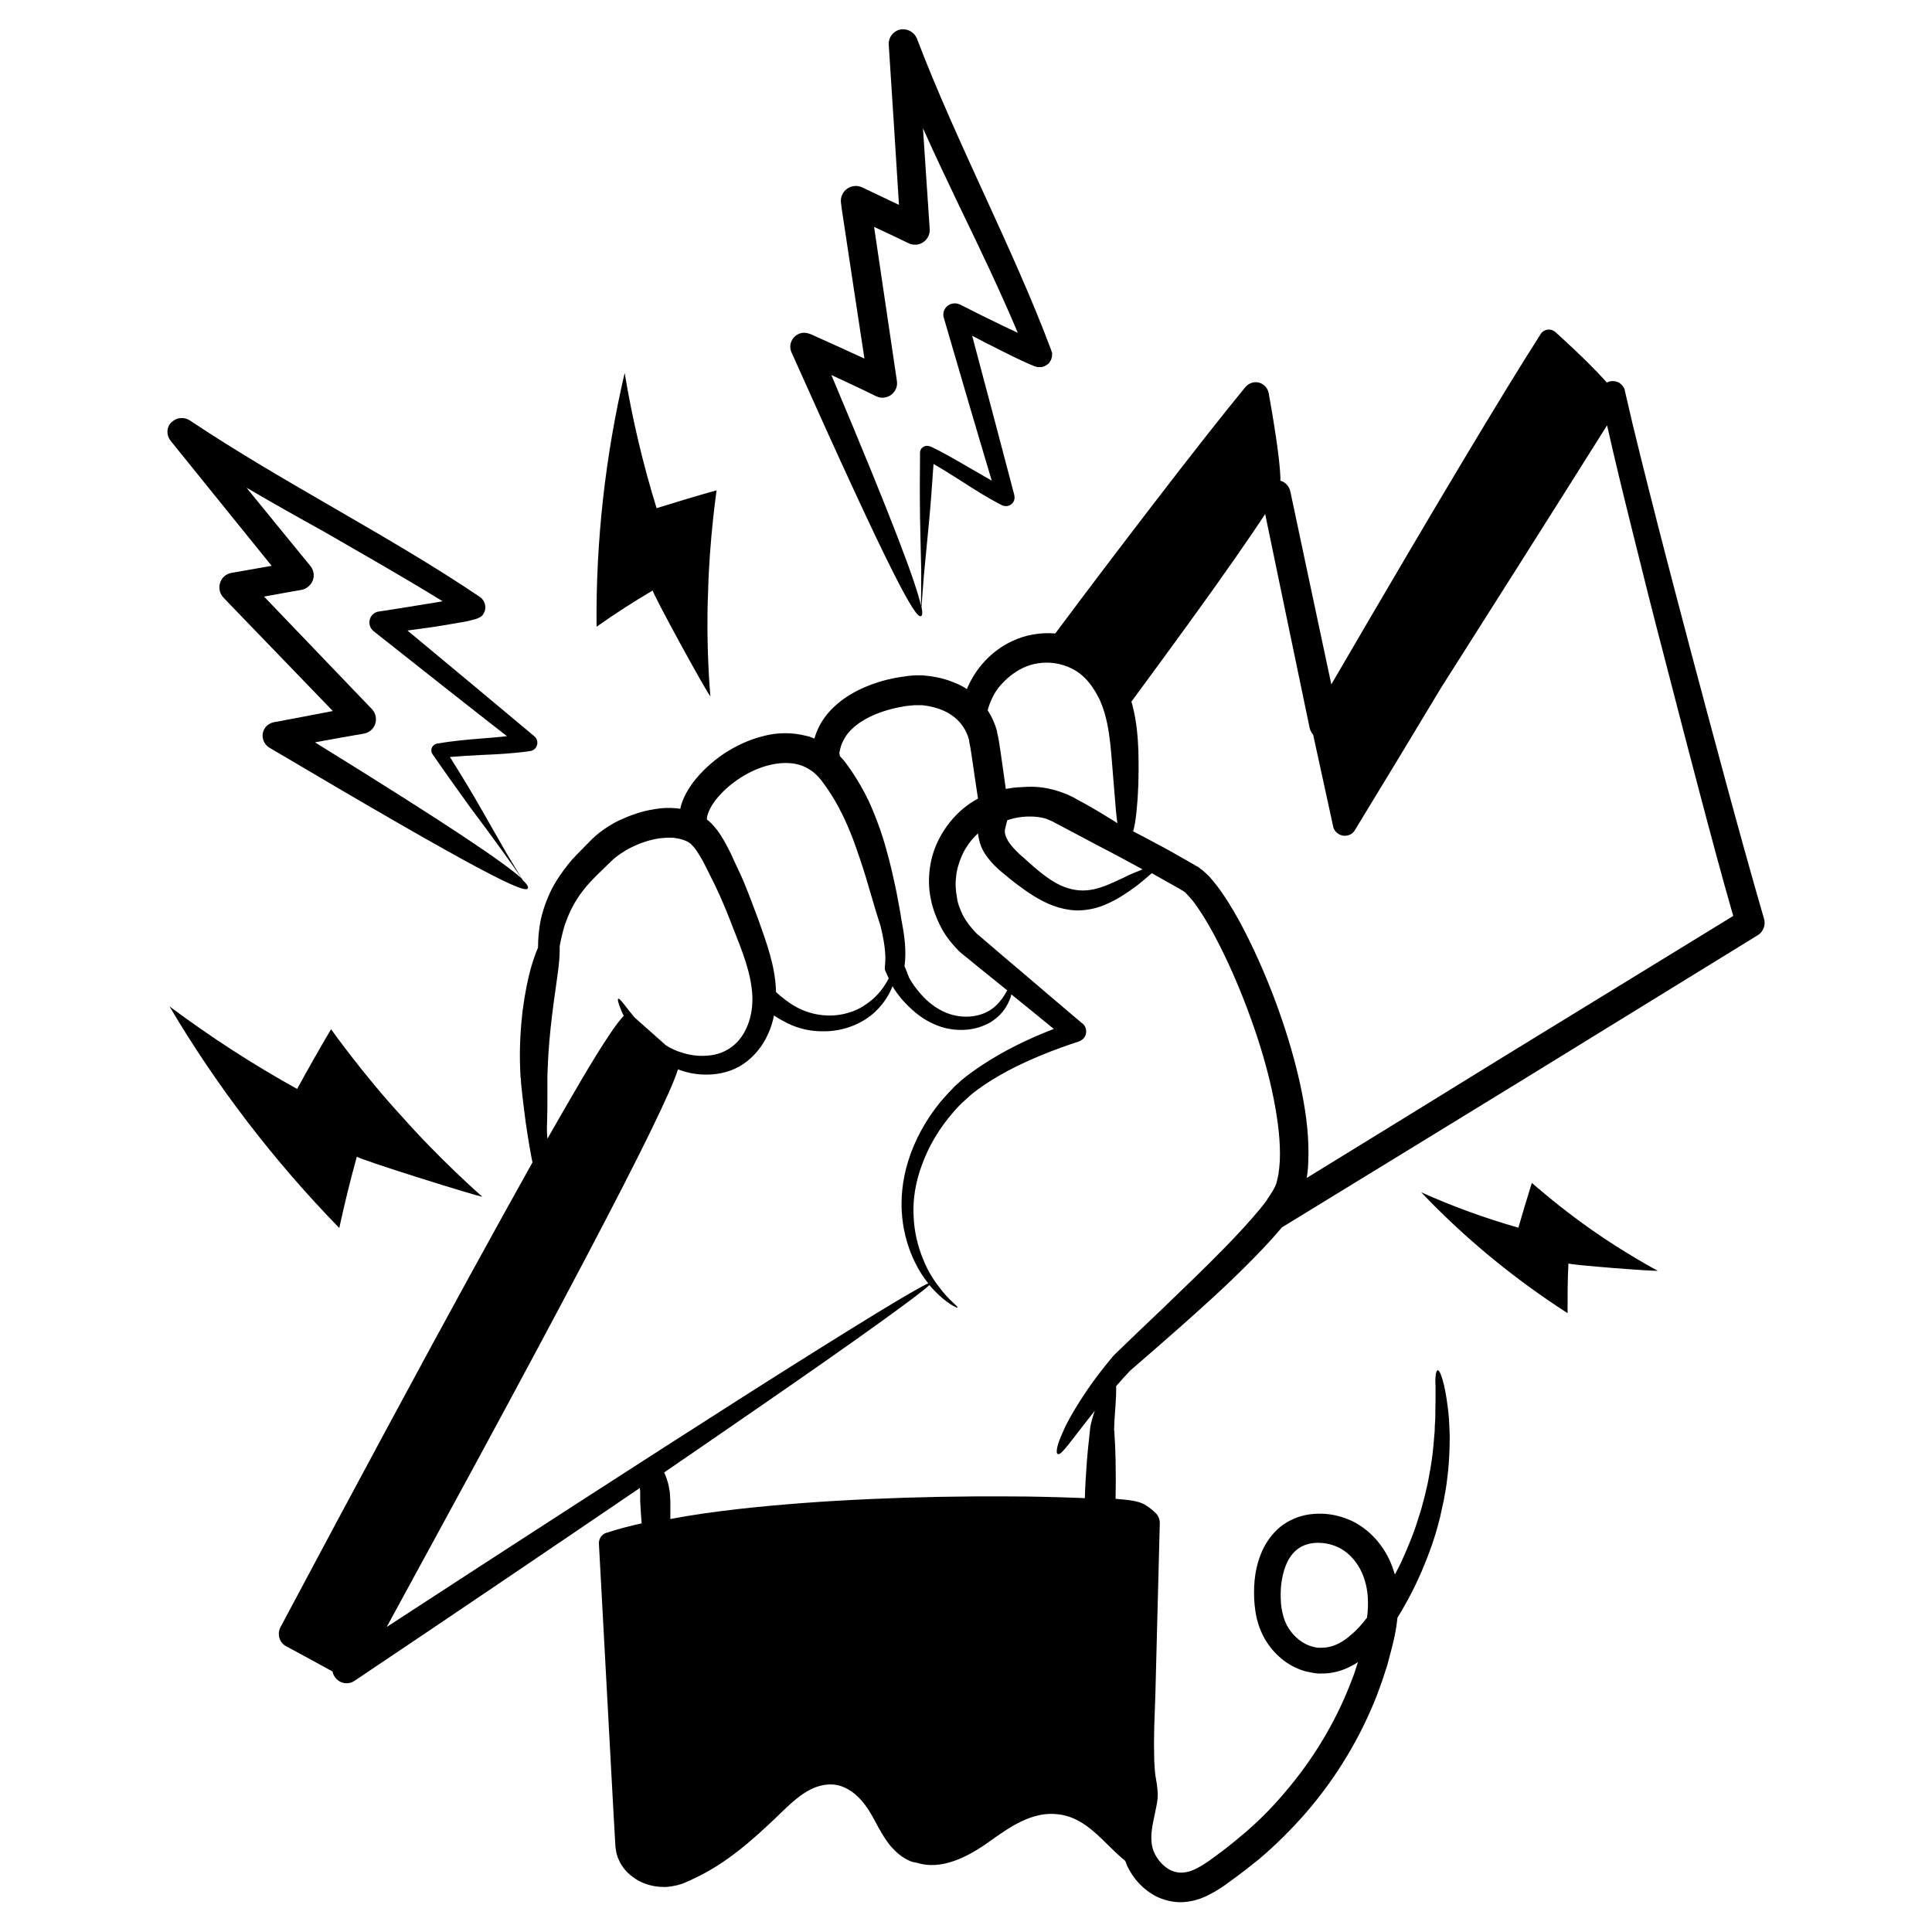 <svg id="Layer_1" enable-background="new 0 0 66 66" viewBox="0 0 66 66" xmlns="http://www.w3.org/2000/svg"><g><path d="m60.26 31.38c-.43-1.48-.85-3-1.26-4.51-.41-1.52-.82-3.04-1.22-4.55-.4-1.52-.8-3.03-1.18-4.52-.38-1.5-.76-2.98-1.09-4.44v-.01c-.02-.11-.09-.2-.19-.27-.14-.08-.3-.08-.43-.01-.01-.02-.03-.03-.04-.05-.28-.31-.79-.84-1.72-1.68-.01-.01-.03-.02-.04-.03-.16-.1-.36-.05-.46.1l-.01.02c-1.27 1.99-3.44 5.6-7.14 11.95-.45-2.13-.93-4.35-1.4-6.59-.04-.18-.17-.32-.34-.37 0-.04 0-.08 0-.12-.02-.49-.13-1.37-.4-2.87-.02-.1-.07-.2-.16-.27-.19-.16-.47-.13-.63.06l-.02.02c-.78.95-1.81 2.26-3.17 4.03-1.06 1.38-2.2 2.88-3.31 4.37-.5-.04-1.02.04-1.49.27-.7.33-1.24.93-1.53 1.63-.12-.08-.25-.15-.38-.2-.34-.15-.7-.23-1.05-.26l-.07-.01h-.08c-.05 0-.1 0-.15 0-.09 0-.18.01-.27.02-.17.02-.34.05-.51.08-.34.07-.67.17-.99.31s-.64.32-.93.57c-.14.12-.28.26-.4.42s-.22.33-.29.51c-.04.08-.06.17-.09.25-.09-.04-.17-.07-.27-.09-.5-.13-1.02-.12-1.49.01-.48.12-.92.33-1.32.59-.4.27-.77.6-1.08 1.01-.15.21-.29.44-.38.72-.02.05-.03.11-.04.16-.05-.01-.1-.01-.15-.02-.25-.02-.49-.01-.72.03-.46.07-.86.22-1.23.39-.36.18-.68.4-.96.68-.21.22-.44.44-.64.66-.2.23-.37.47-.52.7-.29.47-.45.93-.54 1.32-.08.38-.1.71-.1.98-.08.18-.16.41-.25.72-.1.37-.2.84-.28 1.46-.07.61-.11 1.29-.08 1.96 0 .08.01.17.01.25.01.08.02.16.02.24.02.16.03.31.05.47.04.31.07.6.11.88.08.55.16 1.02.23 1.36-1.18 2.11-2.79 5.03-4.97 9.08-1.17 2.17-2.4 4.47-3.64 6.8-.12.23-.04.53.2.65.53.29 1.06.57 1.58.86.01.07.04.13.08.19.15.22.45.28.67.13 3.37-2.26 6.75-4.55 9.75-6.59 0 .04 0 .07.01.11v.07.06.21c.01.24.03.5.05.76-.4.09-.8.19-1.19.32h-.01c-.16.05-.27.2-.26.38.18 3.31.35 6.42.5 9.23.02.35.04.7.06 1.04 0 .07.02.2.04.3l.05.16.07.15c.1.19.24.35.4.47.16.13.33.22.52.28.18.06.37.09.56.09.09.01.19-.01.28-.02.09-.02.18-.03.27-.06.04-.01.09-.03.13-.04l.11-.05c.07-.03.15-.06.22-.1.59-.27 1.1-.61 1.56-.97s.87-.74 1.25-1.1c.19-.18.37-.36.55-.52s.36-.3.55-.41c.37-.22.78-.29 1.13-.18s.62.36.82.62c.21.27.34.55.48.8s.28.48.43.65.3.3.43.38.24.13.32.15.12.02.12.02c.84.28 1.76-.2 2.46-.7s1.49-1.07 2.39-.95c.99.12 1.54.99 2.28 1.59.02.06.05.12.07.18.21.44.55.81 1 1.04.23.11.49.18.75.19s.51-.04.74-.12c.22-.08.42-.19.6-.3s.33-.22.49-.34c.31-.22.61-.46.91-.7.58-.49 1.12-1.03 1.61-1.59 1.08-1.25 1.88-2.62 2.42-4 .06-.17.13-.34.19-.52.06-.17.11-.35.17-.52.09-.35.19-.69.26-1.04.04-.19.07-.39.09-.59.34-.55.61-1.08.83-1.59.25-.59.45-1.15.58-1.67.02-.06.03-.13.05-.19.01-.06.03-.13.04-.19.03-.12.05-.25.08-.36.04-.24.09-.47.11-.68.06-.43.08-.82.09-1.17 0-.17.01-.34 0-.49s-.01-.3-.02-.43c-.02-.27-.05-.49-.08-.69-.03-.19-.06-.35-.09-.48s-.06-.23-.09-.31c-.05-.15-.1-.21-.13-.2s-.06.07-.07.23c-.01.08-.01.18 0 .31v.48c0 .19-.01.41-.01.66-.01.13-.02.26-.02.41-.01.15-.03.3-.04.47-.03.33-.08.7-.16 1.1-.03.2-.09.42-.14.64-.03.11-.06.22-.09.34-.02.06-.03.12-.05.18s-.04.12-.06.18c-.14.48-.35 1-.6 1.55-.07.14-.14.29-.22.43-.01-.04-.02-.08-.04-.13-.22-.71-.72-1.35-1.4-1.69-.34-.16-.69-.25-1.05-.26s-.73.05-1.06.22c-.34.16-.61.43-.8.72s-.3.6-.37.9-.09.59-.09.87c0 .29.03.58.09.86.07.28.18.56.34.81s.36.46.59.64c.23.17.49.3.76.37.14.03.28.06.42.07.14 0 .28 0 .41-.02.27-.04.52-.13.74-.25.07-.04.14-.08.2-.12-.03.1-.07.2-.1.31-.05.16-.12.32-.18.48-.5 1.27-1.25 2.54-2.25 3.7-.45.53-.95 1.03-1.5 1.48-.27.23-.55.45-.84.66-.29.22-.58.41-.83.5-.26.09-.48.08-.7-.02-.22-.11-.42-.32-.54-.56s-.14-.5-.1-.83c.02-.16.06-.34.1-.53.02-.1.04-.2.06-.3.01-.04.02-.12.03-.19s.01-.13.01-.2c-.01-.25-.05-.46-.08-.63-.02-.15-.03-.34-.04-.52-.01-.37-.01-.74 0-1.12s.03-.77.04-1.15c.01-.39.02-.78.03-1.17.04-1.55.08-3.1.12-4.65v-.01c0-.13-.05-.26-.15-.35-.09-.09-.19-.17-.3-.24-.03-.02-.06-.04-.08-.05l-.04-.02c-.01 0-.01-.01-.03-.01l-.04-.02c-.03-.01-.06-.02-.09-.03l-.05-.01c-.02-.01-.02 0-.03-.01l-.09-.02c-.23-.04-.42-.05-.61-.07.01-.42.01-.86 0-1.31-.01-.25-.01-.5-.03-.75 0-.06-.01-.12-.01-.18v-.04-.02-.01-.01c-.08 0-.01 0-.03 0h.02s0 0 0-.01v-.03c0-.09.01-.2.01-.3.03-.42.06-.79.06-1.06 0-.05 0-.09 0-.13.15-.17.31-.35.48-.53.49-.42 1.06-.92 1.72-1.5.66-.59 1.42-1.26 2.24-2.08.39-.39.81-.82 1.22-1.31 2.35-1.44 5.05-3.09 8.13-4.98 2.62-1.61 5.36-3.3 8.14-5.01.17-.11.27-.34.2-.56zm-14.96 24.9c-.08.01-.16.01-.24.01s-.15-.02-.23-.04c-.15-.04-.31-.12-.45-.23s-.26-.24-.36-.4c-.1-.15-.17-.34-.21-.53-.05-.2-.06-.41-.06-.64s.03-.46.08-.67c.1-.43.32-.8.66-.96.34-.17.85-.15 1.25.05s.73.61.88 1.11c.12.38.14.82.08 1.28-.16.21-.34.42-.55.59-.24.22-.54.39-.85.43zm-14.48-14.7c.06.6.23 1.12.43 1.53.14.29.3.53.46.73-.24.11-.83.45-1.7.98-1.13.69-2.73 1.69-4.63 2.9-3.39 2.16-7.75 4.98-12.17 7.86 1.01-1.85 2-3.67 2.94-5.4 3.24-5.98 5.06-9.46 6.04-11.46.57-1.17.86-1.83.97-2.19.31.12.66.19 1.04.18.39-.01.82-.11 1.19-.36s.67-.62.85-1.03c.09-.2.16-.41.2-.63.15.1.31.19.47.27.39.19.79.27 1.17.27.76.02 1.42-.29 1.81-.66.32-.3.5-.62.6-.88.02.04.04.07.06.1.12.18.25.35.4.5.29.3.61.55.97.7.35.16.72.21 1.05.19s.63-.12.87-.26c.24-.15.41-.33.52-.51.1-.16.16-.31.19-.44.49.4.98.79 1.45 1.18-.67.26-1.3.55-1.89.89-.38.22-.75.46-1.09.72-.08.07-.17.13-.25.21-.08.07-.16.14-.23.22-.15.15-.28.3-.42.46-.51.63-.88 1.32-1.09 2-.21.66-.27 1.33-.21 1.93zm3.59-13.56c.34-.12.71-.15 1.05-.11.09.01.17.03.25.05.09.03.17.07.26.11l.07.04.08.04.17.09c.45.24.89.47 1.34.71.45.23.89.47 1.33.71l.07.04c-.02.01-.05.02-.07.03-.1.04-.21.08-.32.13-.05.02-.11.05-.17.08s-.12.06-.19.09c-.28.13-.59.28-.92.35s-.65.05-1-.08c-.34-.13-.67-.37-1.01-.66-.08-.07-.17-.15-.25-.22-.08-.08-.17-.15-.26-.23-.16-.15-.3-.3-.39-.44-.04-.07-.08-.14-.1-.21s-.03-.13-.02-.2c.03-.11.05-.22.08-.32zm.55-5.21c.32-.15.68-.2 1.02-.16s.66.17.91.36c.22.17.39.39.53.62.07.12.13.23.18.35s.09.23.13.36c.14.48.19.95.23 1.38.07.86.12 1.49.16 1.95.02.17.03.32.05.45-.02-.01-.04-.02-.06-.04-.3-.19-.65-.4-1.04-.62-.1-.05-.2-.11-.31-.17-.1-.06-.23-.12-.35-.17-.25-.1-.52-.18-.82-.22-.22-.03-.45-.03-.69-.01-.18 0-.36.03-.54.06-.03-.21-.06-.42-.09-.64-.03-.2-.06-.41-.09-.63-.02-.11-.03-.21-.05-.33-.01-.06-.02-.12-.03-.17-.01-.03-.01-.05-.02-.09s-.02-.07-.02-.11c-.07-.26-.18-.5-.32-.72.08-.28.2-.55.38-.78.23-.28.52-.52.84-.67zm-6.28 2.88c.01-.06.03-.12.04-.17.02-.05.03-.11.06-.16.05-.11.11-.21.18-.3s.16-.18.26-.26c.39-.32.94-.53 1.5-.64.14-.03.28-.05.41-.06.07-.01.14-.01.2-.01h.09.04.05c.26.03.51.09.73.19s.4.23.55.4.25.37.31.58l.01.06c0 .02.01.05.01.07.01.05.02.1.03.15.02.1.03.21.05.32.03.21.06.42.09.62.04.28.08.54.12.8-.09.05-.17.1-.25.15-.19.13-.36.27-.51.43-.3.31-.52.66-.67 1.01s-.22.71-.24 1.05.02.65.09.94c.04.16.09.31.15.45.06.16.14.32.22.47.14.24.32.46.51.66.05.05.1.1.15.14l.14.11c.09.08.19.15.28.23.37.3.74.6 1.1.89.01.01.02.01.03.02 0 0 0 .01-.01.01-.06.12-.14.25-.26.39s-.27.27-.47.36c-.4.19-1 .21-1.53-.08-.27-.14-.53-.36-.75-.63-.11-.13-.22-.28-.31-.44-.03-.05-.03-.05-.05-.11-.02-.04-.04-.09-.05-.13-.03-.06-.05-.13-.08-.19.07-.52 0-1.05-.1-1.55-.04-.29-.11-.62-.18-1.01-.09-.42-.19-.9-.35-1.46-.08-.28-.17-.58-.29-.89-.06-.16-.12-.32-.19-.48-.07-.17-.15-.34-.24-.51-.18-.34-.39-.69-.66-1.05-.06-.08-.13-.16-.2-.23v-.03c-.02-.05-.02-.08-.01-.11zm-4.53 2.26v-.02l.01-.05c.01-.03.02-.07.03-.1.05-.14.14-.3.25-.44.22-.29.52-.55.84-.76.64-.42 1.41-.62 2-.46.16.04.31.12.44.21.03.02.07.05.09.07.03.03.06.05.09.08.06.06.11.12.16.18.22.29.42.6.58.9.08.15.15.29.22.44s.13.3.19.44c.12.29.21.56.3.82.18.52.31.98.43 1.39.11.38.21.71.3.98.12.5.2.96.15 1.38v.03c-.01.05 0 .1.02.14.04.08.07.16.11.24 0 .01 0 .01-.01.02-.12.23-.33.56-.71.83-.19.14-.41.26-.67.33-.26.08-.55.11-.86.08s-.62-.12-.91-.28c-.24-.13-.47-.31-.69-.51-.02-.9-.34-1.72-.61-2.49-.15-.4-.3-.81-.47-1.22-.08-.2-.18-.41-.27-.6-.09-.18-.17-.39-.28-.59-.1-.2-.22-.41-.37-.62-.08-.1-.17-.21-.28-.31-.02-.02-.05-.04-.08-.06zm-5.46 10.37c.01-.28.01-.58.01-.88 0-.15 0-.31 0-.47 0-.08 0-.16 0-.24s.01-.15.01-.23c.02-.61.08-1.25.15-1.82.07-.58.14-1.03.19-1.4.05-.36.07-.63.07-.83 0-.05 0-.09 0-.13.04-.21.09-.45.17-.71.11-.32.26-.67.51-1.03.13-.18.28-.37.46-.55.18-.19.39-.38.63-.62.36-.34.97-.67 1.63-.77.16-.02.33-.03.49-.02.15.02.3.05.43.11.03.01.06.03.09.05.02.01.03.02.06.04.04.04.09.09.14.15.1.13.19.29.29.46.09.17.18.36.28.56.1.19.18.37.27.56.17.38.33.77.48 1.17.16.4.31.78.43 1.16s.2.76.22 1.11c.04.72-.22 1.42-.7 1.77-.24.18-.52.28-.82.3-.29.03-.59-.01-.85-.09-.21-.06-.41-.15-.58-.26l-1.07-.95c-.12-.14-.21-.26-.29-.36-.15-.2-.24-.3-.27-.28s0 .15.1.39c.02.06.05.12.09.19-.22.22-.66.85-1.49 2.26-.31.53-.68 1.17-1.12 1.94-.02-.18-.02-.38-.01-.58zm23.19 4.26c-.79.81-1.52 1.5-2.15 2.11-.64.61-1.19 1.13-1.66 1.59l-.02.02-.01.01c-.26.31-.48.59-.67.85s-.35.5-.49.72c-.27.43-.46.77-.57 1.04-.12.26-.18.44-.2.56s-.01.17.02.19.09 0 .17-.09c.08-.08.2-.23.37-.45s.4-.52.7-.9c.01-.01.02-.03.03-.04-.03.08-.05.16-.08.25-.03.11-.06.22-.08.36-.01.13-.03.26-.04.39-.03.24-.05.48-.07.72-.03.42-.06.86-.07 1.27-.07 0-.15-.01-.22-.01-.8-.03-1.6-.05-2.39-.05-1.59-.01-3.16.02-4.72.09s-3.09.18-4.59.35c-.75.09-1.5.19-2.23.33 0 0 0 0-.01 0 0-.2 0-.4 0-.59 0-.07-.01-.14-.01-.21 0-.02-.01-.09-.01-.13-.01-.04-.01-.07-.02-.11-.02-.13-.05-.23-.08-.32s-.06-.16-.09-.23c1.07-.73 2.08-1.43 3.01-2.07 1.86-1.28 3.4-2.36 4.48-3.14.83-.6 1.38-1.01 1.57-1.19.06.07.11.13.17.19.22.23.42.38.56.47s.22.12.23.11c.01-.02-.05-.08-.17-.19s-.29-.28-.47-.53c-.19-.24-.39-.56-.55-.97-.16-.4-.29-.89-.31-1.44-.03-.55.06-1.15.29-1.76.22-.61.58-1.23 1.07-1.79.12-.14.25-.28.39-.4.07-.06.14-.13.21-.19s.15-.12.23-.18c.31-.23.66-.44 1.03-.64.74-.39 1.56-.72 2.42-1 .06-.02.12-.06.17-.11.13-.15.11-.38-.04-.51h-.01c-.67-.57-1.37-1.16-2.08-1.77-.36-.3-.72-.61-1.08-.92-.09-.08-.18-.15-.27-.23l-.13-.11c-.04-.03-.08-.07-.11-.11-.14-.15-.27-.31-.37-.49-.07-.12-.12-.25-.17-.38-.03-.09-.06-.19-.07-.3-.04-.21-.06-.44-.03-.68.02-.24.09-.49.2-.74.12-.27.3-.53.55-.76.01.11.04.23.07.34.05.16.13.31.22.43.18.25.38.44.58.6.1.08.19.16.28.23s.19.15.29.22c.39.29.83.57 1.31.71.24.07.49.11.74.1s.48-.06.69-.13c.41-.15.73-.35.99-.53.06-.04.14-.1.21-.15s.13-.1.19-.15c.12-.1.23-.19.32-.27.02-.01.03-.03.05-.04l.3.17c.21.12.43.24.64.36l.08.05.04.02c.01.01.03.02.03.02.03.02.05.03.08.07.06.06.13.14.2.22.14.17.27.37.39.56.25.4.47.82.68 1.25.42.86.77 1.74 1.07 2.61.28.82.5 1.61.65 2.37s.24 1.48.21 2.14c-.01.08-.01.16-.02.24s-.02.15-.03.23c-.02.07-.03.15-.05.22l-.01.03v.01c0 .01-.01.02-.01.03-.01.02-.02.05-.03.08-.05.11-.13.24-.21.36-.01.01-.01.02-.02.03-.02.03-.04.05-.05.08-.06.08-.12.17-.19.25-.01.01-.02.02-.03.04-.4.48-.8.91-1.19 1.31zm9.5-6.49c-2.5 1.54-4.73 2.92-6.74 4.15.01-.07.02-.14.03-.21.01-.1.02-.2.02-.29.04-.79-.05-1.58-.21-2.39s-.39-1.64-.68-2.5c-.31-.91-.68-1.82-1.12-2.72-.22-.45-.46-.9-.74-1.34-.14-.22-.29-.44-.47-.66-.09-.11-.18-.22-.31-.33-.05-.05-.14-.11-.21-.17-.02-.02-.03-.02-.05-.03l-.04-.02-.08-.05c-.22-.13-.45-.25-.67-.38l-.34-.19-.34-.18c-.24-.13-.48-.26-.72-.38.05-.17.09-.41.12-.73.05-.47.08-1.12.06-2.01-.02-.45-.05-.98-.21-1.59-.01-.03-.02-.07-.03-.1 1.4-1.9 2.66-3.63 3.55-4.91.43-.62.78-1.13 1.02-1.5.52 2.5 1.03 4.97 1.52 7.31.02.08.06.16.12.23.23 1.06.46 2.1.68 3.12v.01c.02.1.09.2.19.26.19.12.45.06.56-.14 1.03-1.69 2.02-3.32 2.93-4.84 1.76-2.77 3.68-5.8 5.68-8.98.26 1.15.54 2.31.83 3.47.37 1.5.75 3.02 1.15 4.54.39 1.52.79 3.05 1.19 4.57.37 1.4.74 2.79 1.14 4.18-2.68 1.64-5.31 3.26-7.83 4.8z"/><path d="m22.3 20.17c-.05.04 1.89 3.58 1.97 3.62-.01-.04-.16-1.82-.08-3.57.04-1.75.29-3.47.29-3.47-.69.19-1.37.4-2.05.61-.46-1.49-.83-3.04-1.09-4.62-.66 2.83-.99 5.74-.96 8.67.62-.44 1.26-.85 1.92-1.24z"/><path d="m52.33 40.41c-.16.51-.31 1.01-.46 1.53-1.12-.32-2.23-.72-3.32-1.21 1.49 1.57 3.17 2.95 5 4.13 0-.57 0-1.14.03-1.7 0 .05 2.99.28 3.05.25-.03-.01-1.2-.65-2.26-1.4-1.08-.75-2.04-1.6-2.04-1.6z"/><path d="m12.19 39.51c-.01.07 4.2 1.39 4.29 1.37-.04-.02-1.5-1.32-2.77-2.76-1.3-1.41-2.4-2.96-2.4-2.96-.4.67-.78 1.35-1.16 2.04-1.5-.83-2.95-1.77-4.36-2.82 1.62 2.74 3.57 5.28 5.8 7.57.18-.83.38-1.64.6-2.44z"/><path d="m31.46 21.05c0 .01 0 .01 0 0 .05-.02.06-.11.02-.32.02-.23.04-.59.08-1.06.05-.49.1-1.08.17-1.77.06-.61.11-1.3.16-2.05.3.17.61.37.93.57.43.28.9.58 1.41.84.06.03.14.04.21.02.16-.04.25-.2.21-.36v-.01c-.43-1.65-.92-3.48-1.44-5.44.22.11.43.23.66.34.24.12.49.25.74.37.12.06.25.12.38.18.07.03.13.06.2.09.04.01.07.03.12.05.03.01.05.02.09.03.01 0 .02 0 .04.01h.03.02.04.04.02c.01 0 0 0 .03-.01.04-.01.09-.03.13-.06.02-.01.04-.03.06-.04.02-.02.03-.03.05-.06.04-.06.07-.13.08-.21 0-.03 0-.08 0-.1 0-.01 0-.02-.01-.03-.01-.02-.01-.04-.02-.07-1.32-3.52-3.21-7.03-4.59-10.65-.08-.19-.28-.32-.5-.31-.27.02-.47.25-.46.52.12 1.85.24 3.69.35 5.48-.42-.2-.84-.4-1.26-.6-.09-.04-.19-.06-.29-.04-.28.04-.47.3-.43.58.01.08.02.15.03.23.28 1.87.54 3.56.77 5.08-.65-.3-1.27-.58-1.85-.84h-.01c-.12-.05-.26-.06-.39 0-.24.11-.35.39-.24.63 3.46 7.75 4.23 9.09 4.42 9.01zm3.31-9.68c-.18-.09-.37-.17-.55-.26-.48-.23-.96-.47-1.43-.71h-.01c-.08-.04-.18-.05-.28-.02-.2.06-.32.27-.26.47.58 1.99 1.13 3.87 1.64 5.57-.26-.15-.52-.3-.78-.45-.45-.26-.89-.52-1.32-.72h-.01c-.03-.01-.06-.02-.1-.02-.13 0-.24.1-.24.23-.01.83-.01 1.57 0 2.23s.03 1.26.04 1.76c0 .54 0 .96-.01 1.24-.16-.75-.92-2.8-3.06-7.88.49.23 1.01.47 1.54.73.09.04.18.06.28.04.27-.04.46-.29.42-.56-.23-1.56-.49-3.31-.78-5.27.39.18.78.37 1.18.56.07.04.16.05.25.05.28-.02.49-.26.47-.54-.08-1.13-.15-2.28-.23-3.44.41.92.84 1.82 1.27 2.72.69 1.42 1.37 2.85 1.97 4.27z"/><path d="m5.83 15.06c1.16 1.44 2.32 2.87 3.45 4.27-.46.08-.92.16-1.37.24-.1.02-.19.06-.26.13-.2.19-.21.52-.01.72l.16.17c1.31 1.36 2.5 2.59 3.57 3.7-.71.14-1.37.26-2 .38h-.01c-.13.03-.25.1-.32.22-.14.22-.06.51.16.65 7.31 4.33 8.72 4.99 8.83 4.81.03-.04-.01-.13-.17-.28-.12-.2-.31-.51-.55-.91-.24-.42-.54-.94-.88-1.54-.3-.53-.66-1.12-1.06-1.76.35-.03.71-.05 1.09-.07.52-.02 1.07-.05 1.64-.13.07-.01.14-.04.19-.1.1-.12.09-.31-.04-.41l-.01-.01c-1.31-1.1-2.77-2.31-4.32-3.6.24-.03.49-.07.73-.1.27-.04.54-.08.81-.13.14-.02.27-.05.41-.07.07-.01.14-.03.22-.05.04-.01.08-.02.12-.03.03-.01.05-.01.09-.03.01 0 .02-.01.04-.02l.03-.01.02-.01c.01-.01.02-.01.03-.02s.02-.02.03-.02l.01-.01c.01-.01 0 0 .02-.02.03-.03.05-.08.07-.12.01-.02.02-.05.02-.07s.01-.04.01-.08c0-.07-.02-.15-.06-.22-.02-.03-.04-.06-.06-.08-.01-.01-.02-.02-.02-.02-.02-.02-.04-.03-.05-.04-3.11-2.1-6.69-3.88-9.91-6.03-.17-.11-.41-.11-.58.03-.21.15-.24.46-.07.67zm9.29 5.48c-.2.04-.4.07-.6.1-.53.09-1.06.17-1.57.25h-.01c-.09.01-.18.06-.24.14-.13.16-.1.4.06.53 1.63 1.29 3.16 2.5 4.56 3.59-.3.03-.6.06-.89.08-.52.04-1.02.09-1.49.17h-.01c-.03.01-.06.02-.09.04-.11.07-.14.22-.06.33.47.68.9 1.28 1.29 1.82.4.53.75 1.01 1.04 1.41.32.44.56.78.71 1.01-.57-.52-2.37-1.75-7.06-4.65.54-.1 1.09-.2 1.68-.3.09-.02.18-.06.25-.13.2-.19.2-.5.02-.7-1.09-1.14-2.32-2.42-3.69-3.85.42-.08.85-.15 1.28-.23.08-.01.16-.05.23-.11.22-.18.25-.49.07-.71-.72-.88-1.45-1.77-2.18-2.67.87.51 1.74 1 2.61 1.48 1.4.81 2.78 1.59 4.09 2.4z"/></g></svg>